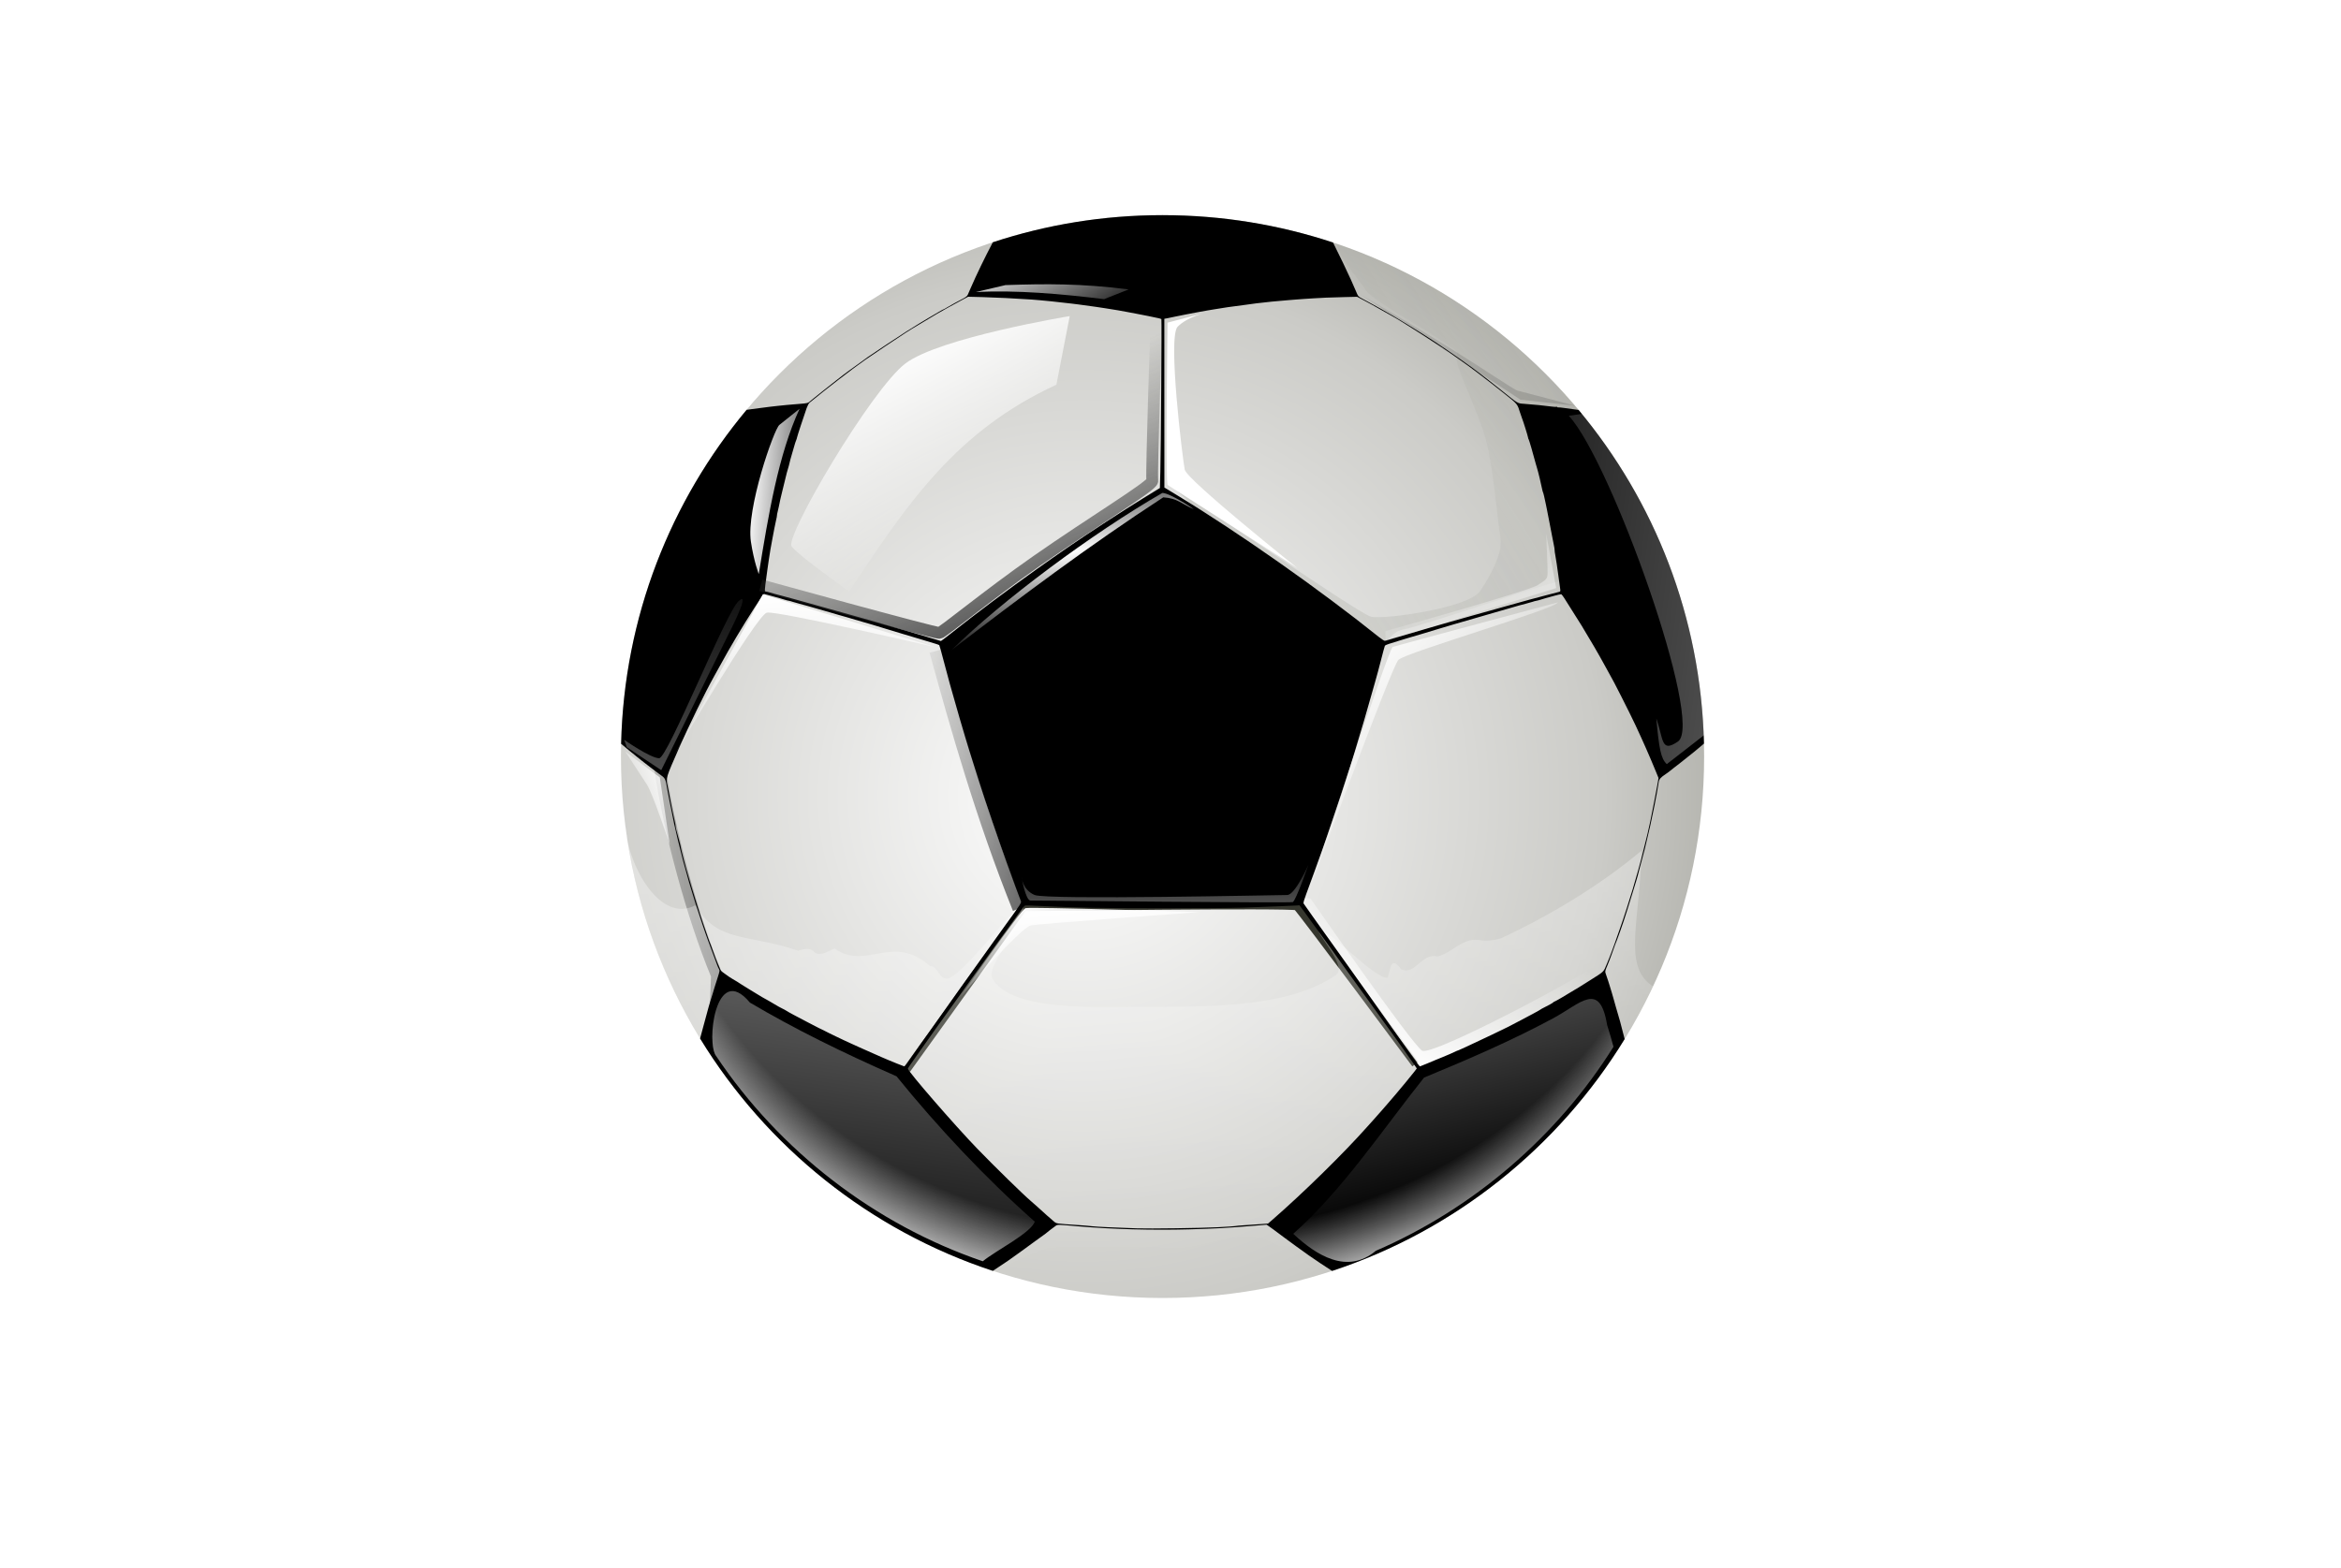 <?xml version="1.0" encoding="UTF-8"?>
<svg viewBox="0 0 3970.6 2660.2" xmlns="http://www.w3.org/2000/svg" xmlns:xlink="http://www.w3.org/1999/xlink">
 <defs>
  <filter id="cq" x="-.105" y="-.031" width="1.209" height="1.062" color-interpolation-filters="sRGB">
   <feGaussianBlur stdDeviation="3.641"/>
  </filter>
  <filter id="cr" x="-26.919" y="-15.853" width="54.837" height="32.707" color-interpolation-filters="sRGB">
   <feGaussianBlur stdDeviation="10.528"/>
  </filter>
  <filter id="cp" x="-.026" y="-.27" width="1.053" height="1.541" color-interpolation-filters="sRGB">
   <feGaussianBlur stdDeviation="2.845"/>
  </filter>
  <filter id="cn" color-interpolation-filters="sRGB">
   <feGaussianBlur stdDeviation="3.389"/>
  </filter>
  <filter id="co" color-interpolation-filters="sRGB">
   <feGaussianBlur stdDeviation="1.377"/>
  </filter>
  <filter id="cs" x="-.294" y="-.062" width="1.587" height="1.123" color-interpolation-filters="sRGB">
   <feGaussianBlur stdDeviation="10.528"/>
  </filter>
  <filter id="cy" color-interpolation-filters="sRGB">
   <feGaussianBlur stdDeviation="6.143"/>
  </filter>
  <filter id="cm" x="-.217" y="-.072" width="1.435" height="1.144" color-interpolation-filters="sRGB">
   <feGaussianBlur stdDeviation="12.463"/>
  </filter>
  <filter id="cx" color-interpolation-filters="sRGB">
   <feGaussianBlur stdDeviation="1.217"/>
  </filter>
  <filter id="cu" color-interpolation-filters="sRGB">
   <feGaussianBlur stdDeviation="4.291"/>
  </filter>
  <filter id="ct" x="-.179" y="-.077" width="1.359" height="1.155" color-interpolation-filters="sRGB">
   <feGaussianBlur stdDeviation="9.09"/>
  </filter>
  <filter id="cv" color-interpolation-filters="sRGB">
   <feGaussianBlur stdDeviation="3.87"/>
  </filter>
  <filter id="cw" color-interpolation-filters="sRGB">
   <feGaussianBlur stdDeviation="2.767"/>
  </filter>
  <filter id="ba" color-interpolation-filters="sRGB">
   <feGaussianBlur stdDeviation="7.355"/>
  </filter>
  <filter id="ce" color-interpolation-filters="sRGB">
   <feGaussianBlur stdDeviation="7.168"/>
  </filter>
  <filter id="cd" color-interpolation-filters="sRGB">
   <feGaussianBlur stdDeviation="4.913"/>
  </filter>
  <filter id="cb" color-interpolation-filters="sRGB">
   <feGaussianBlur stdDeviation="11.41"/>
  </filter>
  <filter id="ca" color-interpolation-filters="sRGB">
   <feGaussianBlur stdDeviation="3.124"/>
  </filter>
  <filter id="cc" color-interpolation-filters="sRGB">
   <feGaussianBlur stdDeviation="6.296"/>
  </filter>
  <filter id="cl" color-interpolation-filters="sRGB">
   <feGaussianBlur stdDeviation="5.393"/>
  </filter>
  <filter id="ck" color-interpolation-filters="sRGB">
   <feGaussianBlur stdDeviation="11.973"/>
  </filter>
  <filter id="cj" color-interpolation-filters="sRGB">
   <feGaussianBlur stdDeviation="4.698"/>
  </filter>
  <filter id="cf" color-interpolation-filters="sRGB">
   <feGaussianBlur stdDeviation="3.54"/>
  </filter>
  <filter id="ch" color-interpolation-filters="sRGB">
   <feGaussianBlur stdDeviation="5.979"/>
  </filter>
  <filter id="cg" color-interpolation-filters="sRGB">
   <feGaussianBlur stdDeviation="4.586"/>
  </filter>
  <filter id="ci" color-interpolation-filters="sRGB">
   <feGaussianBlur stdDeviation="4.914"/>
  </filter>
  <linearGradient id="bg" x1=".231" x2=".808" y1="-1.514" y2=".687">
   <stop stop-color="#fff" offset="0"/>
   <stop stop-color="#fff" stop-opacity="0" offset="1"/>
  </linearGradient>
  <linearGradient id="bi" x1="1.563" x2=".193" y1="1.333" y2=".24">
   <stop stop-color="#fff" offset="0"/>
   <stop stop-color="#fff" stop-opacity="0" offset="1"/>
  </linearGradient>
  <linearGradient id="bf" x1=".298" x2=".61" y1="-.001" y2=".964">
   <stop stop-color="#fff" offset="0"/>
   <stop stop-color="#fff" stop-opacity="0" offset="1"/>
  </linearGradient>
  <linearGradient id="bh" x1=".653" x2=".201" y1="-1.724" y2="1.129">
   <stop stop-color="#fff" offset="0"/>
   <stop stop-color="#fff" stop-opacity="0" offset="1"/>
  </linearGradient>
  <linearGradient id="bd" x1=".215" x2=".692" y1="-1.821" y2=".963" xlink:href="#bb"/>
  <linearGradient id="bb">
   <stop stop-color="#fff" offset="0"/>
   <stop stop-color="#fff" stop-opacity="0" offset="1"/>
  </linearGradient>
  <linearGradient id="be" x1=".204" x2="1.143" y1=".889" y2=".317">
   <stop stop-color="#84867c" offset="0"/>
   <stop stop-color="#84867c" stop-opacity="0" offset="1"/>
  </linearGradient>
  <linearGradient id="cz" x1="-.003" x2=".526" y1=".669" y2=".056" xlink:href="#bb"/>
  <linearGradient id="bj" x1=".259" x2=".684" y1=".039" y2=".571">
   <stop stop-color="#fff" offset="0"/>
   <stop stop-color="#fff" stop-opacity="0" offset="1"/>
  </linearGradient>
  <linearGradient id="bc" x1="1.571" x2="-1.036" y1=".669" y2=".496">
   <stop offset="0"/>
   <stop stop-opacity="0" offset="1"/>
  </linearGradient>
  <linearGradient id="bl" x1=".923" x2=".544" y1=".974" y2=".288">
   <stop stop-color="#333" offset="0"/>
   <stop stop-color="#333" stop-opacity="0" offset="1"/>
  </linearGradient>
  <linearGradient id="br" x1="6.186" x2="-1.151" y1="2.041" y2="-.145">
   <stop stop-color="#fff" offset="0"/>
   <stop stop-color="#fff" stop-opacity="0" offset="1"/>
  </linearGradient>
  <linearGradient id="bk" x1=".459" x2=".809" y1=".083" y2=".738">
   <stop stop-color="#fff" offset="0"/>
   <stop stop-color="#fff" stop-opacity="0" offset="1"/>
  </linearGradient>
  <linearGradient id="bs" x1=".929" x2=".693" y1="4.782" y2="-1.636">
   <stop offset="0"/>
   <stop stop-opacity="0" offset="1"/>
  </linearGradient>
  <linearGradient id="bu" x1=".156" x2=".494" y1="4.233" y2="-.316">
   <stop stop-color="#fff" offset="0"/>
   <stop stop-color="#fff" stop-opacity="0" offset="1"/>
  </linearGradient>
  <linearGradient id="bt" x1=".968" x2="-3.3e-5" y1=".092" y2=".8">
   <stop stop-color="#fff" offset="0"/>
   <stop stop-color="#fff" stop-opacity="0" offset="1"/>
  </linearGradient>
  <linearGradient id="bq" x1=".048" x2="1.819" y1=".362" y2=".693">
   <stop stop-color="#fff" offset="0"/>
   <stop stop-color="#fff" stop-opacity="0" offset="1"/>
  </linearGradient>
  <linearGradient id="bp" x1="-.146" x2="1.446" y1="-.555" y2="-.282">
   <stop stop-color="#fff" offset="0"/>
   <stop stop-color="#fff" stop-opacity="0" offset="1"/>
  </linearGradient>
  <linearGradient id="bm" x1=".357" x2=".566" y1=".012" y2="1.1">
   <stop stop-color="#fff" offset="0"/>
   <stop stop-color="#fff" stop-opacity="0" offset="1"/>
  </linearGradient>
  <linearGradient id="bo" x1=".604" x2=".625" y1="4.982" y2="-.765">
   <stop stop-color="#fff" offset="0"/>
   <stop stop-color="#fff" stop-opacity="0" offset="1"/>
  </linearGradient>
  <linearGradient id="bn" x1="1.512" x2="-.146" y1="1.189" y2="-.173">
   <stop offset="0"/>
   <stop stop-opacity="0" offset="1"/>
  </linearGradient>
  <radialGradient id="bv" cx="-3784.4" cy="-153.33" r="832.59" gradientTransform="matrix(2.123 0 0 2.123 9871.6 1675.8)" gradientUnits="userSpaceOnUse">
   <stop stop-color="#fff" offset="0"/>
   <stop stop-color="#cbcbc7" offset=".5"/>
   <stop stop-color="#b1b1ab" offset=".624"/>
   <stop stop-color="#979890" offset="1"/>
  </radialGradient>
  <radialGradient id="bx" cx="-3530" cy="525.45" r="781.86" gradientTransform="matrix(1.359 2.7091e-8 -2.4488e-8 1.228 6778.4 633.3)" gradientUnits="userSpaceOnUse">
   <stop stop-color="#fff" stop-opacity="0" offset="0"/>
   <stop stop-color="#fff" stop-opacity="0" offset=".849"/>
   <stop stop-color="#fff" offset="1"/>
  </radialGradient>
  <radialGradient id="by" cx="-3717.7" cy="184.13" r="209.63" gradientTransform="matrix(2.28 -.632 .175 .632 10266 -1530)" gradientUnits="userSpaceOnUse">
   <stop stop-color="#fff" offset="0"/>
   <stop stop-color="#fff" stop-opacity="0" offset="1"/>
  </radialGradient>
  <radialGradient id="bz" cx="-4031.1" cy="-149.42" r="192.84" gradientTransform="matrix(1.366 -.114 .059 .707 1483.6 -501.41)" gradientUnits="userSpaceOnUse">
   <stop offset="0"/>
   <stop stop-opacity="0" offset="1"/>
  </radialGradient>
  <radialGradient id="bw" cx="-2722.2" cy="631.16" r="93.851" gradientTransform="matrix(1.337 .315 -.593 2.514 1289.6 -156.34)" gradientUnits="userSpaceOnUse">
   <stop offset="0"/>
   <stop stop-opacity="0" offset="1"/>
  </radialGradient>
 </defs>
 <path d="m2890.4 1283.6c0 507.33-411.27 918.6-918.6 918.6s-918.6-411.27-918.6-918.6 411.27-918.6 918.6-918.6 918.6 411.27 918.6 918.6z" fill="url(#bv)"/>
 <g fill="none">
  <path d="m2747 1562.6c10.619 7.079 72.059-213.08 75.415-226.25 3.503-13.746 48.655-60.819 48.655-60.819" filter="url(#ct)" opacity=".44" stroke="url(#bw)" stroke-width="20"/>
  <path d="m1538.1 1814.7l197.82-275.23s457.67-6.03 463.67-1.358 201.09 267.25 201.09 267.25" filter="url(#cb)" stroke="#36372e" stroke-width="13"/>
 </g>
 <path d="m2222.8 1524.5s172.02 247.71 189.22 258.03c17.21 10.32 282.12-130.74 292.44-144.5 10.32-13.762 24.08-30.964 24.08-30.964s0 55.047-24.08 75.689c-24.08 20.643-282.11 144.5-282.11 144.5l-227.07-306.2 27.52 3.44z" fill="url(#cz)" filter="url(#cc)"/>
 <path d="m1119.5 1304.3c15.318 103.21 53.496 247.71 96.332 350.92l-3.44 86.011" fill="none" filter="url(#cs)" opacity=".672" stroke="url(#bc)" stroke-width="19.6"/>
 <path d="m1060.7 1401.5c45.626 356.1 295.12 648.41 627.72 756.16 25.322-13.275 76.099-39.042 92.313-40.844 21.894-2.433 184.88 0 221.38 0 36.491 0 84.49-24.264 126.69-18.031 23.554 3.479 42.887 17.899 64.781 30.062 21.119 11.733 63.812 28.062 63.812 28.062 241.81-79.033 439.44-255.68 546.34-483.41-53.142-33.463-21.089-113.22-19.875-230.03-70.983 59.502-156.28 110.52-238.44 148.66-12.012 3.388-24.416 4.952-37.594 2.688-28.071-3.684-44.613 22.029-69.375 27.812-27.716-6.248-36.867 31.669-61.438 22.281-18.31-24.282-18.014-2.596-23.25 13.719-21.14 4.291-100.56-83.529-117.21-82.999-8.279 4.989 50.608 63.534 29.54 78.356-77.298 54.379-208.87 54.237-318.11 54.237-87.307 0-228.5 8.449-264.06-46.375-16.04-24.729 63.428-96.587 50.156-128.25-17.678 9.403-79.902 94.408-116.84 121.66-24.034 17.728-24.47-17.771-39.156-15.938-0.15-0.089-0.28-0.198-0.438-0.281-65.281-56.648-107.32 8.548-162.03-29.75-10.647 3.841-22.2 13.584-33.719 6.875-7.563-9.364-18.225-6.234-28.25-3.188-83.795-28.962-136.93-12.748-174.14-77.132-60.71 32.426-115.44-70.097-118.8-134.34z" fill="url(#bd)" filter="url(#ca)"/>
 <path d="m2267.1 413.52c2.652 22.03 43.095 66.721 48.844 78.219 7.298 14.597 94.884 63.266 131.38 87.594 36.491 24.328 19.447 14.605 24.312 36.5 4.865 21.895 31.653 75.403 46.25 121.62 14.596 46.222 21.884 145.96 26.75 172.72 4.865 26.76-14.601 63.244-34.062 92.438-19.462 29.193-162.98 48.678-184.88 43.812-21.894-4.865-347.91-231.12-347.91-231.12s245.72 231.11 311.41 272.47c65.685 41.357 53.509-12.17 90-19.469 36.491-7.298 226.25-72.961 274.91-85.125 48.655-12.164 36.495-41.364 34.062-99.75-1.75-42.012 24.208-84.019 33.469-130.56-110.89-156.38-269.46-276.55-454.53-339.34z" fill="url(#be)" filter="url(#ce)" opacity=".466"/>
 <path d="m1971.8 365.02c-100.55 0-197.3 16.176-287.85 46.032-13.46 25.508-27.81 55.158-37.53 77.593-2.02 4.675-4.27 9.85-5 11.5-0.91 2.073-3.31 4.027-7.72 6.375-3.5 1.869-10.05 5.365-14.56 7.75-4.5 2.386-10.32 5.686-12.94 7.344-2.61 1.658-5.1 3.031-5.53 3.031-0.42 0-4.05 1.951-8.06 4.344s-11.78 6.96-17.28 10.156c-9.17 5.327-18.73 11.2-38.28 23.438-9.86 6.169-57.16 37.527-65 43.093-3.46 2.457-11.11 8.017-17 12.344-5.89 4.328-12.75 9.239-15.22 10.938-2.48 1.699-6.78 4.901-9.56 7.125-2.79 2.224-8.6 6.762-12.91 10.062-4.31 3.3-13.06 10.201-19.44 15.344-6.37 5.143-14.26 11.443-17.53 14-3.27 2.557-6.72 5.412-7.69 6.344-1.93 1.875-4.77 2.469-15.87 3.312-4.13 0.313-9.3 0.748-11.5 0.969-2.2 0.221-7.15 0.642-11 0.938-3.85 0.296-10.6 0.976-15 1.531-4.4 0.555-10.61 1.263-13.78 1.562-3.18 0.299-10.38 1.232-16 2.063-5.63 0.831-12.47 1.723-15.22 2-1.18 0.119-4.24 0.556-8.03 1.125-128.72 154.2-207.83 351.23-212.82 566.59 5.14 4.371 9.93 8.407 12.82 10.719 2.4 1.925 8.79 7.1 14.18 11.5 5.4 4.4 10.78 8.675 11.97 9.5 1.2 0.825 5.86 4.425 10.38 8 4.51 3.575 10.99 8.433 14.37 10.813 11.79 8.3 11.21 7.242 14.66 27.187 0.62 3.575 1.73 9.425 2.47 13 0.74 3.575 2.08 10.325 3 15 5.17 26.341 6.99 34.712 12.65 58.5 10.88 45.705 25.73 96.802 41.16 141.5 2.18 6.325 4.65 13.525 5.47 16 1.57 4.75 5.36 15.084 13.44 36.5 2.69 7.15 5.62 15.025 6.5 17.5 0.88 2.475 2.27 5.488 3.06 6.719 1.31 2.025 1.1 3.314-2.16 13.5-5.72 17.872-6.3 19.771-9.09 29.281-1.45 4.95-3.08 10.125-3.59 11.5-0.52 1.375-1.76 5.65-2.79 9.5-1.02 3.85-3.11 11.5-4.62 17-1.51 5.5-3.11 11.349-3.53 12.999-0.42 1.65-1.76 6.6-2.97 11-1.21 4.4-2.43 8.9-2.69 10-0.24 1.04-0.55 2.25-0.72 2.85 112.5 184.06 287.99 325.43 496.47 394.18 0.28-0.18 0.43-0.27 0.72-0.47 7.87-5.25 16.05-10.68 18.19-12.06 4.13-2.66 11.22-7.62 19.65-13.75 2.84-2.06 8.92-6.42 13.5-9.69 4.59-3.26 13.51-9.79 19.82-14.5 6.31-4.71 12.83-9.4 14.5-10.43 1.66-1.04 3.25-2.22 3.53-2.6 0.561-0.77 11.77-9.42 16.65-12.84 3.45-2.41 2.6-2.41 39.35 0.81 55.73 4.89 125.81 6.8 186.72 5.09 44.63-1.24 65.14-2.37 108.78-6l23-1.9 3.5 2.37c4.29 2.93 10.32 7.38 25.12 18.5 10.25 7.71 32.09 23.56 43.32 31.44 11.24 7.9 27.21 18.47 39.15 26.13 208.27-68.61 383.62-209.7 496.19-393.41-2.53-10.01-6.99-27.21-7.72-29.719-0.48-1.65-1.59-5.475-2.47-8.5-0.87-3.025-2.96-10.225-4.65-16-1.7-5.775-3.47-12.075-3.94-14-0.47-1.925-1.84-6.65-3.03-10.5-1.2-3.85-2.78-9.025-3.5-11.5-1.17-4.027-3.22-10.307-6.94-21.093-1.15-3.339-0.96-4.267 2.72-13 2.18-5.173 5.48-13.682 7.31-18.907 4.66-13.254 8.33-23.143 9.47-25.5 0.53-1.1 2.96-7.85 5.41-15 2.44-7.15 5.16-15.025 6.03-17.5 1.96-5.567 10.08-31.421 14.94-47.5 1.99-6.6 4.8-15.825 6.24-20.5 1.45-4.675 3.21-10.975 3.88-14 0.67-3.025 3.09-12.237 5.41-20.469 2.31-8.231 4.57-16.781 5.03-19 0.45-2.218 2.43-10.556 4.37-18.531 3.49-14.313 6.04-25.875 9.22-41.5 0.9-4.4 2.27-10.925 3.03-14.5 1.83-8.58 6.08-32.215 6.91-38.375 0.73-5.443 2.92-7.971 12.5-14.406 3.02-2.032 6.2-4.385 7.06-5.219 0.86-0.834 3.7-3.075 6.31-5 2.62-1.925 6.87-5.206 9.44-7.281 2.58-2.075 5.14-4.115 5.69-4.531 4.11-3.117 16.66-13.122 19.59-15.625 1.98-1.689 5.81-4.863 8.47-7.063 2.2-1.82 5.28-4.474 7.75-6.625-5.07-215.12-84.11-411.93-212.66-566-0.76-0.112-1.56-0.221-2.15-0.312-1.65-0.256-5.25-0.747-8-1.094-2.75-0.346-9.22-1.243-14.41-2-5.18-0.757-9.77-1.164-10.18-0.906-0.42 0.258-1.06 0.005-1.41-0.562-0.35-0.568-1.04-0.789-1.56-0.469-0.52 0.321-4.21 0.132-8.19-0.438-9.89-1.414-30.63-3.476-46.75-4.656-11.19-0.819-9.57 0.154-38.28-22.938-6.84-5.5-16.8-13.375-22.16-17.5-5.36-4.125-11.45-8.85-13.53-10.5-12.18-9.67-53.52-38.737-77.81-54.718-24.83-16.333-70.16-44.041-88.72-54.25-2.75-1.513-9.729-5.373-15.5-8.563-5.78-3.19-13.8-7.545-17.85-9.687-6.64-3.526-7.52-4.372-9.37-8.844-2.31-5.61-3.67-8.675-10.25-23.438-6.17-13.851-20.13-42.807-30.34-63.156-90.94-30.14-188.18-46.469-289.22-46.469zm-329.85 138.44l24.69 0.625c21.44 0.551 56.3 2.285 82.69 4.093 14.79 1.014 53.37 4.923 68.5 6.938 1.92 0.257 7.32 0.923 12 1.5 10.16 1.255 19.99 2.611 29.5 4.062 3.851 0.588 9.92 1.513 13.5 2.032 3.57 0.519 8.97 1.363 12 1.906 3.021 0.543 8.47 1.439 12.09 1.969 3.62 0.529 9.92 1.686 14 2.562 4.08 0.876 11.23 2.218 15.91 3 4.67 0.783 13.9 2.584 20.5 4 6.601 1.417 14.24 3.028 16.97 3.563 2.73 0.535 5.23 1.283 5.56 1.687 0.74 0.923-0.77 220.89-1.78 258.66l-0.75 27.906-6.5 4c-3.58 2.193-13.25 8.126-21.5 13.187-32.54 19.964-92.5 58.973-123.38 80.25-27.07 18.663-36.66 25.366-59.62 41.719-49.28 35.101-103.09 75.468-143.69 107.78-8.811 7.013-16.3 12.71-16.66 12.657-0.35-0.054-6.5-1.889-13.65-4.063-7.149-2.174-20.649-6.154-30-8.844-9.35-2.689-23.75-6.898-32-9.343-26.55-7.868-47.5-13.873-67-19.219-9.7-2.659-19.64-5.434-37-10.344-21.91-6.197-25.29-7.149-43.5-12.156-10.18-2.798-21.43-5.915-25-6.938-3.58-1.023-11-3.047-16.5-4.5-18.5-4.885-20.98-5.563-25.63-7.031-2.55-0.805-5.33-1.469-6.18-1.469-0.86 0-1.81-0.403-2.1-0.875-0.54-0.88 1.09-15.215 3.94-34.625 0.89-6.05 1.98-13.7 2.44-17 1.42-10.266 4.12-26.159 6.37-37.5 0.82-4.125 2.28-11.775 3.22-17 0.94-5.225 2.31-11.821 3.06-14.656 0.76-2.835 1.38-6.186 1.38-7.437 0-1.252 0.42-3.655 0.94-5.344 0.51-1.689 1.45-5.763 2.09-9.063 1.74-8.986 3.81-18.284 5.56-25 2.34-8.976 3.08-11.97 5.88-24 1.41-6.05 3.06-12.35 3.65-14 0.6-1.65 1.45-4.575 1.91-6.5 2.44-10.197 3.23-13.172 5.44-20.5 1.32-4.4 3.15-10.7 4.06-14 0.91-3.3 2.28-7.475 3.06-9.281 0.78-1.806 1.41-3.819 1.41-4.469 0-1.175 11.69-36.887 16.44-50.25 1.4-3.952 3.53-7.871 4.9-9 28.74-23.6 70.88-56.088 93.16-71.812 9.01-6.363 62.31-42.084 70-46.907 2.75-1.725 7.25-4.552 10-6.312 3.97-2.543 33.53-20.226 43-25.719 11.53-6.689 27.07-15.278 43.81-24.219l8.81-4.718zm659.88 0.062l10.75 5.656c10.21 5.382 20.09 10.86 35.75 19.844 3.851 2.209 8.8 4.99 11 6.156 16.3 8.643 86.81 53.771 107.5 68.813 3.57 2.599 8.3 5.95 10.5 7.437 13.86 9.372 44.41 32.572 73.62 55.907 23.64 18.874 22.42 17.389 27.47 33.312 1.31 4.125 2.79 8.4 3.28 9.5 1.62 3.576 10.14 30.937 10.13 32.531 0 0.853 0.39 1.978 0.87 2.5 0.73 0.783 8.11 26.1 12.22 41.969 0.57 2.2 1.5 5.35 2.06 7 1.53 4.481 7.26 28.147 8.72 36.031 0.42 2.22 1.07 4.519 1.44 5.125 0.63 1.017 2.82 10.251 4.72 19.843 0.44 2.2 1.31 6.475 1.94 9.5 0.62 3.025 1.49 7.525 1.94 10 0.44 2.475 1.72 9 2.84 14.5 1.12 5.5 2.81 14.275 3.75 19.5 0.94 5.225 2.32 12.275 3.09 15.688 0.78 3.413 1.41 7.583 1.41 9.25 0 1.666 0.44 4.936 0.97 7.281 0.52 2.345 1.67 9.456 2.56 15.781 0.89 6.325 1.98 14.2 2.47 17.5 0.97 6.65 2.63 18.707 3.47 25.219 0.51 3.975 0.37 4.268-2.22 4.875-4.76 1.114-12.47 3.122-20.47 5.344-4.24 1.178-8.52 2.327-9.5 2.531-2.24 0.465-11.48 2.894-18.47 4.875-19.24 5.449-27.32 7.715-34.81 9.687-4.68 1.231-11.2 3.039-14.5 4.032-3.3 0.992-13.65 3.885-23 6.437-9.35 2.553-20.6 5.712-25 7-4.399 1.289-23.53 6.681-42.5 12-18.98 5.32-38.55 10.975-43.5 12.563-4.95 1.587-14.63 4.427-21.5 6.312-6.88 1.886-18.8 5.3-26.5 7.594-7.7 2.294-14.67 4.365-15.5 4.594-0.84 0.229-5.56-2.816-10.5-6.782-99.44-79.811-236.98-176.49-340.72-239.5l-22.69-13.781-0.06-143.16-0.03-143.12 5.75-1.062c3.16-0.583 8.9-1.777 12.75-2.657 3.851-0.879 12.851-2.707 20-4.031 7.15-1.324 16.601-3.101 21-3.969 4.4-0.867 10.7-1.997 14-2.5 3.3-0.503 8.7-1.384 12-1.969 13.08-2.316 27.84-4.444 51.5-7.437 6.87-0.87 15.42-2.049 19-2.594 7.67-1.169 44.04-4.768 55.5-5.5 4.4-0.281 10.02-0.729 12.5-1 2.47-0.27 8.55-0.721 13.5-1 4.95-0.279 11.92-0.737 15.5-1 11.41-0.837 27.88-1.483 51.25-2.062l22.75-0.563zm-1006.2 504.13c0.39 0.003 5.67 1.394 11.72 3.094 6.05 1.7 12.8 3.561 15 4.125 2.2 0.564 5.93 1.692 8.28 2.5 2.35 0.808 5.68 1.665 7.41 1.938 1.72 0.272 4.29 0.967 5.72 1.531 1.42 0.564 6.64 2.06 11.59 3.312 4.95 1.252 11.25 2.957 14 3.813 4.15 1.292 22.76 6.632 37.5 10.75 1.92 0.538 8.9 2.598 15.5 4.562 6.6 1.965 12.88 3.728 13.94 3.938 1.05 0.209 4.65 1.258 8 2.344 3.34 1.085 8.53 2.619 11.56 3.406 7.26 1.889 41.11 11.984 52.5 15.656 4.95 1.596 15.97 4.936 24.5 7.406 8.521 2.471 23.15 6.834 32.5 9.688 9.351 2.853 19.25 5.836 22 6.656 2.75 0.82 5.34 1.818 5.75 2.188 0.4 0.369 3.7 12.119 7.311 26.124 3.609 14.006 8.37 31.769 10.59 39.469 2.23 7.7 5.29 18.5 6.82 24 4.58 16.473 14.92 52.113 19.15 66 2.18 7.15 5.33 17.5 7 23 1.68 5.5 5.78 18.55 9.1 29 3.31 10.45 6.93 21.925 8.06 25.5 10.55 33.303 32.03 96.3 46.19 135.5 11.08 30.682 22.3 61.111 24.03 65.125 1.45 3.379 1.2 3.808-27.91 43.875-3.59 4.95-11.19 15.525-16.87 23.5-16.47 23.112-25.41 35.584-35.13 49.094-4.99 6.939-11.44 15.939-14.31 20-2.87 4.061-9.75 13.706-15.25 21.406s-16.16 22.775-23.69 33.5c-7.52 10.725-15.62 22.199-18.03 25.499-8.73 11.98-28.75 40.26-36.09 51-8.84 12.94-9.26 13.42-11.22 12.75-3.08-1.05-21.24-8.29-24.31-9.69-1.76-0.79-7.69-3.32-13.19-5.62-5.5-2.3-11.13-4.79-12.5-5.53-1.38-0.75-6.78-3.14-12-5.32-5.229-2.17-12.2-5.27-15.5-6.9-3.3-1.64-8.93-4.2-12.5-5.69-3.58-1.49-8.98-3.97-12-5.53-3.03-1.56-9.1-4.46-13.5-6.44-4.4-1.97-9.13-4.26-10.5-5.09-1.38-0.84-4.98-2.67-8-4.06-3.03-1.39-7.75-3.69-10.5-5.13-2.75-1.44-10.85-5.64-18-9.31-16.84-8.659-35.58-18.778-37.09-20.032-0.66-0.543-4-2.334-7.44-4-3.44-1.667-8.64-4.567-11.56-6.438-2.93-1.871-7.5-4.557-10.13-5.969-8.36-4.485-15.59-8.69-22.28-12.969-3.58-2.285-8.75-5.434-11.5-7-2.75-1.565-8.15-4.916-12-7.437-7.88-5.158-8.1-5.292-16.16-10-3.21-1.874-7.64-4.811-9.84-6.531-2.2-1.721-5.25-3.935-6.78-4.906-1.54-0.972-3.2-2.761-3.69-3.969-0.49-1.209-2.53-6.013-4.53-10.688-2-4.675-5.35-13.551-7.47-19.719-2.12-6.167-4.16-11.707-4.53-12.312-2.08-3.363-23.94-68.361-28.06-83.438-0.75-2.727-2.48-8.352-3.85-12.5-1.37-4.147-3.36-10.906-4.44-15.031-1.07-4.125-2.45-8.85-3.03-10.5-1.83-5.242-11.12-41.067-11.12-42.875 0-0.954-1.1-5.654-2.44-10.437-4.98-17.775-6.56-24.072-6.56-26.188 0-1.194-0.66-4.953-1.47-8.343-2.11-8.827-6.01-27.709-8-38.657-0.25-1.375-0.98-5.425-1.62-9-0.65-3.575-1.79-9.341-2.54-12.812-2.84-13.133-3.1-12.296 19.91-64.688 16.02-36.488 44.53-94.773 58.91-120.41 3.89-6.938 8.66-15.519 10.59-19.094 15.46-28.577 38.61-67.469 57.72-97 13.05-20.172 15.63-24 16.28-24zm1352.1 0.563c0.22-0.008 0.39 0.028 0.47 0.062 0.65 0.275 2.93 3.282 5.1 6.688 11.19 17.588 25.88 40.882 29.12 46.187 13.67 22.384 30.16 50.726 38.69 66.5 5.5 10.175 10.31 18.95 10.72 19.5 2.54 3.47 31.86 61.324 41.56 82 13.19 28.134 24.3 53.339 35.19 79.907l4.47 10.874-1.69 10.126c-1.45 8.804-9.82 51.839-12.56 64.593-3.65 16.915-5.42 24.542-7.41 32-1.25 4.675-3.26 12.775-4.5 18-3.45 14.531-11.78 44.719-17.5 63.5-6 19.679-15.63 49.939-16.72 52.5-0.58 1.375-2.98 8.35-5.34 15.5-2.36 7.15-5.9 17.275-7.88 22.5-1.98 5.225-4.75 12.761-6.15 16.75-1.4 3.99-4.96 12.942-7.88 19.907-6.08 14.491-3.69 12.197-29.47 28.468-23.14 14.605-23.42 14.787-25.09 15.532-0.83 0.368-3.75 2.121-6.5 3.906-7.24 4.699-27.61 16.437-28.53 16.437-0.44 0-0.94 0.338-1.13 0.75-0.37 0.837-7.49 4.873-15.84 9-3.03 1.494-5.73 3.01-6 3.375-0.56 0.74-20.83 11.683-40 21.594-6.88 3.55-13.63 7.09-15 7.84-3.53 1.94-53.7 25.88-57.5 27.44-1.1 0.45-7.25 3.34-13.66 6.41-6.41 3.07-11.96 5.59-12.34 5.59-0.729 0-3.2 1.07-15.25 6.66-3.99 1.85-9.84 4.31-13 5.47-3.16 1.16-8.17 3.2-11.13 4.53-2.95 1.33-9.93 4.24-15.5 6.47-5.57 2.22-10.58 4.26-11.15 4.5-0.57 0.23-7.11-8.25-14.53-18.85-18.72-26.73-49.27-69.977-68.38-96.81-8.83-12.395-23.49-33.017-32.56-45.812-9.08-12.796-19.18-26.96-22.44-31.469-3.26-4.509-10.71-14.938-16.56-23.188-5.859-8.25-17.73-24.861-26.38-36.906-8.64-12.045-16.08-22.62-16.53-23.5-0.54-1.061 1-6.48 4.6-16.094 2.979-7.975 8.51-23.05 12.28-33.5 3.77-10.45 9.85-27.325 13.53-37.5 9.18-25.393 36.22-105.18 40.31-119 0.57-1.925 3.13-10.025 5.689-18 2.55-7.975 5.46-17.2 6.47-20.5 1-3.3 2.74-8.925 3.84-12.5 10.12-32.878 23.01-76.806 28.19-96 0.96-3.575 3.79-13.475 6.28-22 2.49-8.525 7.11-25.625 10.25-38s6.07-23.17 6.5-23.969c0.43-0.798 3.41-2.22 6.62-3.187 3.22-0.967 11.02-3.43 17.35-5.437 6.32-2.008 12.851-3.975 14.5-4.407 4.57-1.194 43-12.673 51.5-15.375 7.4-2.351 44.98-13.357 62.5-18.312 4.95-1.401 11.7-3.36 15-4.344 3.3-0.984 10.27-3.008 15.5-4.5 5.22-1.492 15.57-4.469 23-6.625 23.07-6.699 24.07-6.994 33.41-9.344 5-1.259 10.26-2.748 11.68-3.312 1.43-0.564 4-1.259 5.72-1.531 1.73-0.273 5.09-1.13 7.44-1.938 2.35-0.808 6.05-1.936 8.25-2.5 2.2-0.564 8.89-2.392 14.84-4.062 5.21-1.462 9.99-2.537 11.53-2.594zm-443.65 527.69l7.15 9.688c3.93 5.325 12.53 17.234 19.13 26.437 6.601 9.204 14.94 20.622 18.53 25.406 3.59 4.785 8.68 11.869 11.28 15.719 2.609 3.85 8.59 12.175 13.28 18.5 4.7 6.325 10.19 13.964 12.22 16.969 2.03 3.005 7.74 10.912 12.69 17.594 4.95 6.681 16.65 22.873 26 35.968 9.351 13.096 19.7 27.506 23 32.028 3.3 4.53 8.7 11.95 12 16.5 9.271 12.8 33.95 47.66 39.09 55.22l4.6 6.78-4 5.32c-3.6 4.75-26.28 32.3-31.82 38.62-1.2 1.38-6.79 7.9-12.43 14.5-5.65 6.6-10.53 12.23-10.85 12.5-0.32 0.28-3.52 3.88-7.09 8-3.58 4.13-6.75 7.73-7.06 8-0.32 0.28-4.76 5.23-9.88 11-40.55 45.73-108.64 112.57-162.37 159.38l-6.85 5.93-11.15 0.78c-6.15 0.44-18.56 1.29-27.57 1.88-9 0.59-16.73 1.28-17.18 1.56-0.46 0.28-14.01 1.19-30.13 2-27.55 1.39-114.92 2.59-135.81 1.88-39.97-1.36-68.8-2.71-76-3.56-4.68-0.56-14.8-1.44-22.5-1.94-39.859-2.61-38.08-2.34-42.97-6.35-4.78-3.91-14.38-12.45-27.03-24.03-4.399-4.02-10.03-8.98-12.5-11.03-10.75-8.91-61.58-58.62-90-88.03-38.43-39.75-118-131.48-118-136.03 0-0.52 2.44-4.32 5.41-8.44 2.96-4.12 8.01-11.32 11.21-16 3.21-4.67 11.01-15.7 17.32-24.5 6.3-8.8 13.14-18.47 15.21-21.5 2.08-3.02 8.06-11.349 13.32-18.499 5.25-7.15 13.01-17.95 17.22-24s12.2-17.224 17.75-24.812c5.54-7.589 12.98-17.983 16.56-23.094 3.57-5.111 10.55-14.797 15.5-21.531 4.95-6.734 11.19-15.465 13.87-19.406 2.68-3.942 6.31-8.957 8.07-11.157 1.75-2.2 6.53-8.725 10.59-14.5 4.06-5.775 9.45-13.2 11.97-16.5 2.521-3.3 8.271-11.175 12.78-17.5 4.51-6.325 8.96-12.473 9.94-13.656 1.74-2.119 2.05-2.136 19.78-1.281 71.3 3.439 114.27 4.291 215.5 4.312 62.72 0.014 117.89-0.465 138-1.187 43.48-1.563 83.25-3.163 89.37-3.594l4.85-0.344z"/>
 <path d="m1628.5 1691.7s102.3-148.3 110.9-150.89c8.601-2.58 293.96 6.733 293.96 6.733s-267.8 19.45-284.83 22.49c-17.029 3.041-120.02 121.66-120.02 121.66z" fill="url(#bf)" filter="url(#ch)"/>
 <g fill="#ff0">
  <path d="m1608.8 547.36c-0.333 0.183-0.838 0.486-1.25 0.719 0.911-0.276 1.105-0.501 1.25-0.719z"/>
  <path d="m1296.4 1027.4c-0.304-0.072-0.508 0.036 0.469 0.125-0.142-0.037-0.365-0.1-0.469-0.125z"/>
  <path d="m1182.9 1611.8c-0.032-0.006 0.694 1.159 0.938 1.594-0.021-0.054-0.075-0.139-0.094-0.188-0.142-0.27-0.443-0.773-0.531-0.969-0.132-0.188-0.282-0.432-0.312-0.438z" filter="url(#cr)" opacity=".672" stroke-width="19.6"/>
 </g>
 <path d="m2634.6 1727.5c-70.767 38.151-145.33 70.216-219.25 100.77-70.14 87.931-137.77 190.21-221.77 264.99 38.728 36.201 91.204 69.855 140.06 28.837 165.02-71.39 307.67-193.66 403-346.15-2.59-10.216-6.514-23.239-10.741-36.765-12.461-75.702-44.658-36.893-91.297-11.675z" fill="url(#bg)" filter="url(#cd)"/>
 <path d="m1214.9 1791.9c107.68 160.79 268.78 285.37 452 347.94 21.794-17.99 80.878-47.444 88.286-67.135-82.781-72.995-165.19-160.86-234.56-246.63-91.92-40.401-172.72-80.199-248.72-125.1-58.485-70.297-74.567 70.386-57.006 90.924z" fill="url(#bh)" filter="url(#ba)"/>
 <path d="m2346.2 1917.1c-0.177 0.167-0.531 0.521-0.531 0.531 1.093-0.966 0.395-0.39 0.531-0.531z" fill="#ff0"/>
 <path d="m1242.4 1681.5c-34.002-0.414-41.631 93.911-27.5 110.44 107.68 160.79 268.78 285.36 452 347.94 21.794-17.99 80.873-47.434 88.281-67.125-82.781-72.996-165.19-160.85-234.56-246.62-91.92-40.401-172.72-80.195-248.72-125.09-11.423-13.73-21.247-19.431-29.5-19.531zm1456.2 13.375c-16.153-0.014-37.828 18.471-64.062 32.656-70.767 38.151-145.33 70.232-219.25 100.78-70.14 87.931-137.78 190.19-221.78 264.97 38.728 36.201 91.207 69.862 140.06 28.844 165.02-71.39 307.66-193.67 403-346.16-2.59-10.216-6.523-23.224-10.75-36.75-5.452-33.12-14.655-44.333-27.219-44.344z" fill="url(#bx)" filter="url(#ba)"/>
 <path d="m2350 1070.7s243.27-68.117 257.87-77.848 17.03-9.731 17.03-21.895c0-12.163-2.43-65.684-2.43-65.684l17.03 92.445-289.5 90.012v-17.03z" fill="url(#bi)" filter="url(#cf)"/>
 <path d="m2642 1022.1s-272.47 72.982-279.77 75.415c-7.298 2.433-143.53 418.43-143.53 418.43s141.1-384.38 153.26-396.54c12.164-12.164 270.04-87.579 270.04-97.31z" fill="url(#bj)" filter="url(#cg)"/>
 <path d="m1980.2 822.65c-3.44-17.202 0-275.23 0-275.23l65.37-17.203s-30.97 6.881-48.17 24.083c-17.2 17.203 8.6 225.35 12.04 242.55 3.439 17.202 190.95 166.86 190.95 166.86l-220.19-141.06z" fill="#fff" filter="url(#ci)"/>
 <path d="m1440.4 1003.5s-85.74-60.372-97.764-76.431c-12.023-16.059 135.22-266.35 192.96-310.31 57.741-43.968 278.8-80.485 278.8-80.485l-22.636 116.45c-169.15 77.906-252.24 200.22-351.36 350.78z" fill="url(#bk)" filter="url(#cj)"/>
 <path d="m1961.3 547.42s-8.601 252.87-6.881 268.35c0.894 8.05-102.62 70.61-195.4 135.42-85.655 59.836-160.89 122.61-165.85 122.61-10.321 0-302.76-80.85-302.76-80.85" fill="none" filter="url(#ck)" stroke="url(#bl)" stroke-width="20"/>
 <path d="m1586.3 1097.9l-292.44-89.451-151.38 275.24s141.06-240.83 158.26-244.27c17.21-3.441 285.56 58.487 285.56 58.487z" fill="url(#bm)" filter="url(#cl)"/>
 <path d="m1586.3 1104.8c35.292 128.18 78.536 281.52 141.06 436.94" fill="none" filter="url(#cm)" opacity=".852" stroke="url(#bn)" stroke-width="20"/>
 <path d="m1613.8 1103c86.361-84.648 238.29-197.78 357.66-266.69 13.241 0.031 53.475 27.581 53.475 27.581-21.463-9.284-27.426-18.473-51.916-20.11-126.9 82.6-243.74 170.55-359.22 259.22z" fill="url(#by)" filter="url(#cn)"/>
 <path d="m1732.5 1487.5s1.72 22.363 22.363 30.964c20.643 8.601 414.57 0 428.33 0 13.762 0 36.125-51.607 36.125-51.607s-21.503 61.928-26.664 63.648c-5.161 1.72-436.08-2.58-444.68-2.58-8.601 0-15.482-40.425-15.482-40.425z" fill="url(#bo)" filter="url(#co)"/>
 <path d="m1655.1 495.5c68.14-3.654 145.45 3.151 217.59 12.058l41.69-16.512c-79.8-10.166-140.65-9.709-209.06-7.334l-50.22 11.788z" fill="url(#bp)" filter="url(#cp)"/>
 <path d="m1356.2 693.52c-35.91 77.688-52.7 178.94-69.23 280.52 0 0-8.21-21.028-13.34-55.047-8.33-55.219 39.09-190.75 48.31-198.1l34.26-27.366z" fill="url(#bq)" filter="url(#cq)"/>
 <path d="m2660.9 705.43c71.87 77.922 230.01 521.72 185.19 552.56-29.06 19.991-24.23-3.203-36.8-39.026 4.67 50.331 7.51 67.958 17.79 77.461l87.23-67.801c-2.06-178.98-75.13-357.97-160.52-536.95l-92.89 13.762z" fill="url(#br)" filter="url(#cu)"/>
 <path d="m2307.1 499.25s78.11 45.341 150.5 90.207c56.45 34.986 110.11 71.706 116.14 73.213 13.76 3.44 98.05 25.803 98.05 25.803l-92.89-10.321-271.8-178.9z" fill="url(#bs)" filter="url(#cv)" opacity=".587"/>
 <path d="m1060.7 1275.1s26.76 41.356 36.49 55.953 38.92 102.18 38.92 102.18l-17.03-114.34-58.38-43.789z" fill="url(#bt)" filter="url(#cw)"/>
 <path d="m1058.7 1255.2s44.68 31.209 59.27 31.209c14.6 0 113.04-247.31 134.94-266.77 21.89-19.462-17.03 55.954-17.03 55.954l-114.34 231.11-58.39-38.924-4.45-12.581z" fill="url(#bu)" filter="url(#cx)"/>
 <path d="m1316.1 715.56c103.13-89.293 262.66-200.68 384.38-245.71" fill="none" filter="url(#cy)" opacity=".282" stroke="url(#bz)" stroke-width="15"/>
</svg>
